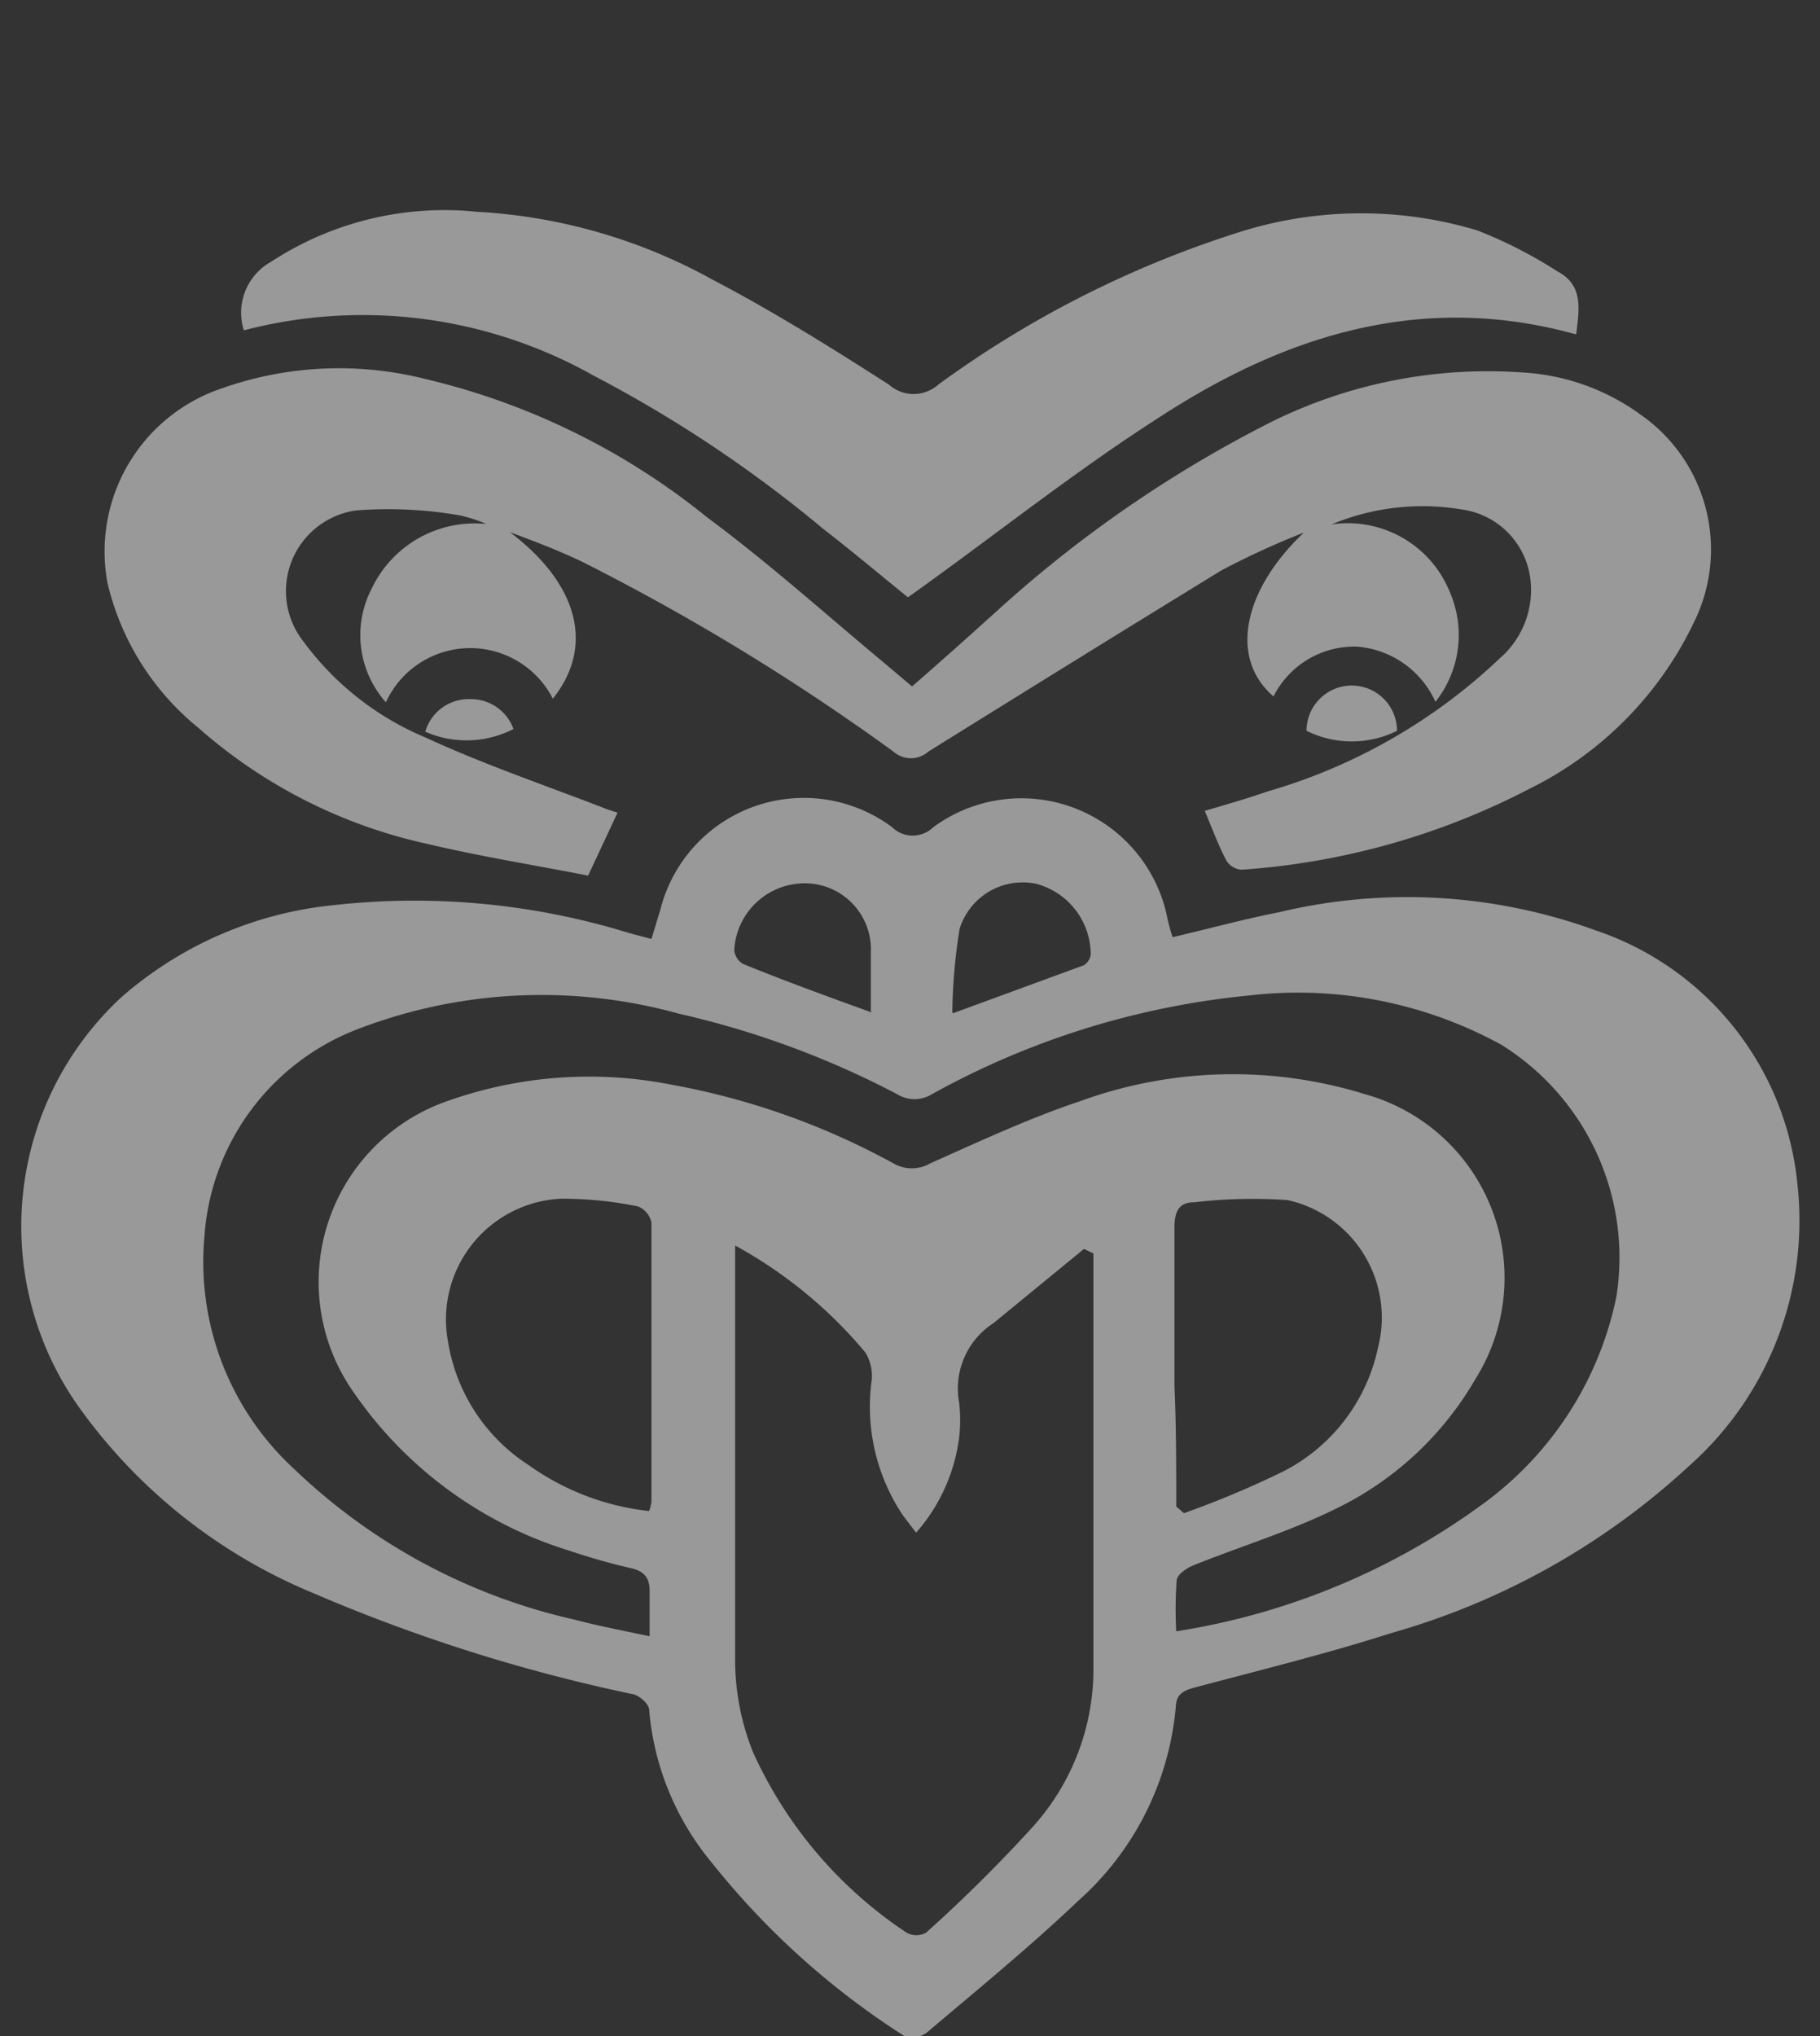 <svg id="Layer_1" data-name="Layer 1" xmlns="http://www.w3.org/2000/svg" viewBox="0 0 40.23 45"><rect x="0" y="0" width="40.23" height="45" fill="#333333" stroke="none"/><defs><style>.cls-1{opacity:0.5;}.cls-2{fill:#fff;}</style></defs><title>activity</title><g id="ZLeBJh.tif" class="cls-1"><path class="cls-2" d="M25.92,20.71c.82-.19,1.58-.4,2.35-.55a12.17,12.17,0,0,1,7,.4,6.59,6.59,0,0,1,4.46,5.6,7.25,7.25,0,0,1-2.41,6.25,16.19,16.19,0,0,1-6.57,3.68c-1.44.46-2.91.82-4.37,1.21-.25.07-.38.16-.39.42A6.5,6.5,0,0,1,23.84,42c-1.05,1-2.2,1.94-3.32,2.89A.55.55,0,0,1,20,45a17.36,17.36,0,0,1-4.26-3.83,6.07,6.07,0,0,1-1.39-3.38c0-.13-.21-.32-.36-.35A37.18,37.18,0,0,1,6.91,35.2a12,12,0,0,1-5.09-4,6.9,6.9,0,0,1,.86-9.16A8.39,8.39,0,0,1,7.4,20a16.1,16.1,0,0,1,6.51.62l.49.13.2-.66a3.27,3.27,0,0,1,5.12-1.81.65.65,0,0,0,.91,0,3.29,3.29,0,0,1,5.16,1.94C25.82,20.38,25.86,20.53,25.92,20.71ZM26,36.05a15.51,15.51,0,0,0,6.84-2.86,7.53,7.53,0,0,0,2.89-4.54,5.54,5.54,0,0,0-2.54-5.56A9.35,9.35,0,0,0,27.6,22a18.05,18.05,0,0,0-7,2.18.73.73,0,0,1-.77,0A19.77,19.77,0,0,0,15,22.4a11.33,11.33,0,0,0-7.06.33,5.29,5.29,0,0,0-3.42,4.58,6.22,6.22,0,0,0,2,5.17,13.11,13.11,0,0,0,6.17,3.31c.53.14,1.06.24,1.67.37,0-.42,0-.72,0-1s-.11-.43-.39-.5a14.06,14.06,0,0,1-1.38-.39A9,9,0,0,1,7.77,30.7a4.23,4.23,0,0,1,2.07-6.35,9.36,9.36,0,0,1,5-.38,16.2,16.2,0,0,1,4.91,1.74.81.81,0,0,0,.81,0c1.1-.49,2.19-1,3.33-1.38a9.86,9.86,0,0,1,6.28-.15,4.21,4.21,0,0,1,2.44,6.3,7.17,7.17,0,0,1-3.12,2.88c-1,.49-2.09.82-3.13,1.24-.14.06-.34.2-.35.32A9,9,0,0,0,26,36.05Zm-9.75-8.52c0,.26,0,.44,0,.62,0,2.88,0,5.76,0,8.63a5.51,5.51,0,0,0,.39,1.93,9.46,9.46,0,0,0,3.4,4,.45.45,0,0,0,.43,0,32.84,32.84,0,0,0,2.36-2.34,5.21,5.21,0,0,0,1.34-3.43c0-2.52,0-5,0-7.56,0-.56,0-1.12,0-1.68l-.21-.1-2,1.64a1.72,1.72,0,0,0-.76,1.75,3.31,3.31,0,0,1,0,.79,3.94,3.94,0,0,1-.95,2.09l-.29-.38a4.31,4.31,0,0,1-.69-3,1,1,0,0,0-.14-.6A10,10,0,0,0,16.26,27.53ZM26,33.29l.17.15a21.24,21.24,0,0,0,2.19-.92,4,4,0,0,0,2.1-2.74,2.66,2.66,0,0,0-2-3.26,11.14,11.14,0,0,0-2.07.05c-.35,0-.43.23-.43.57,0,1.16,0,2.32,0,3.47C26,31.51,26,32.4,26,33.29Zm-11.65.1a1.14,1.14,0,0,0,.05-.2c0-2.06,0-4.11,0-6.17a.49.49,0,0,0-.3-.36,8.39,8.39,0,0,0-1.7-.17,2.67,2.67,0,0,0-2.5,3.14,4,4,0,0,0,1.79,2.75A5.62,5.62,0,0,0,14.33,33.39Zm4.9-11c0-.5,0-.92,0-1.35a1.46,1.46,0,0,0-1.46-1.52A1.56,1.56,0,0,0,16.23,21a.4.4,0,0,0,.19.3C17.33,21.67,18.23,22,19.23,22.36Zm1.82,0,2.89-1.06a.33.33,0,0,0,.15-.24,1.62,1.62,0,0,0-1.21-1.56,1.46,1.46,0,0,0-1.69,1A12.66,12.66,0,0,0,21.05,22.37Z"/><path class="cls-2" d="M20.16,15.17c.7-.61,1.36-1.2,2-1.78a27.34,27.34,0,0,1,5.95-4.07,10.78,10.78,0,0,1,5.52-1.09,4.9,4.9,0,0,1,2.63.93,3.63,3.63,0,0,1,1.17,4.62,7.89,7.89,0,0,1-3.62,3.65,16.17,16.17,0,0,1-6.37,1.79.43.43,0,0,1-.33-.2c-.18-.34-.31-.7-.48-1.1.47-.14.93-.27,1.39-.43a12.49,12.49,0,0,0,5.13-2.94,2,2,0,0,0,.68-1.74,1.77,1.77,0,0,0-1.51-1.55,5.23,5.23,0,0,0-2.89.33,2.43,2.43,0,0,1,2.62,1.5,2.38,2.38,0,0,1-.32,2.42A2.08,2.08,0,0,0,30,14.29a2,2,0,0,0-1.85,1.1c-1-.86-.65-2.37.67-3.62a17.59,17.59,0,0,0-1.83.84q-3.26,2-6.47,4a.58.58,0,0,1-.77,0,49.89,49.89,0,0,0-6.87-4.19c-.52-.25-1.07-.46-1.61-.66,1.51,1.14,1.88,2.52.95,3.68a2.05,2.05,0,0,0-3.69.08A2.23,2.23,0,0,1,8.22,13a2.52,2.52,0,0,1,2.53-1.42,3,3,0,0,0-.64-.2,9.26,9.26,0,0,0-2.24-.1,1.8,1.8,0,0,0-1.16,2.9A6.42,6.42,0,0,0,9.41,16.3c1.3.6,2.66,1.06,4,1.58l.24.08L13,19.35c-1.17-.23-2.37-.42-3.55-.7a11.3,11.3,0,0,1-5.07-2.57,5.85,5.85,0,0,1-2-3.18A3.8,3.8,0,0,1,4.91,8.58a7.78,7.78,0,0,1,4.47-.21,15.58,15.58,0,0,1,6.26,3.07c1.35,1,2.63,2.15,3.94,3.24Z"/><path class="cls-2" d="M34.84,7.39c-3.38-.94-6.39,0-9.18,1.81-1.91,1.22-3.68,2.64-5.59,4-.56-.45-1.21-1-1.87-1.51a28.57,28.57,0,0,0-5.08-3.39,10.4,10.4,0,0,0-7.73-1A1.29,1.29,0,0,1,6,5.78a7,7,0,0,1,4.54-1.1,12.11,12.11,0,0,1,5.21,1.5c1.34.7,2.62,1.5,3.9,2.32a.82.82,0,0,0,1.09,0,23,23,0,0,1,6.53-3.33,8.93,8.93,0,0,1,5.38-.08A10,10,0,0,1,34.43,6C35,6.3,34.91,6.83,34.84,7.39Z"/><path class="cls-2" d="M9.4,16.17a1,1,0,0,1,1-.72,1,1,0,0,1,.95.66A2.27,2.27,0,0,1,9.4,16.17Z"/><path class="cls-2" d="M30.88,16.15a2.25,2.25,0,0,1-2,0,1,1,0,0,1,2,0Z"/></g></svg>
